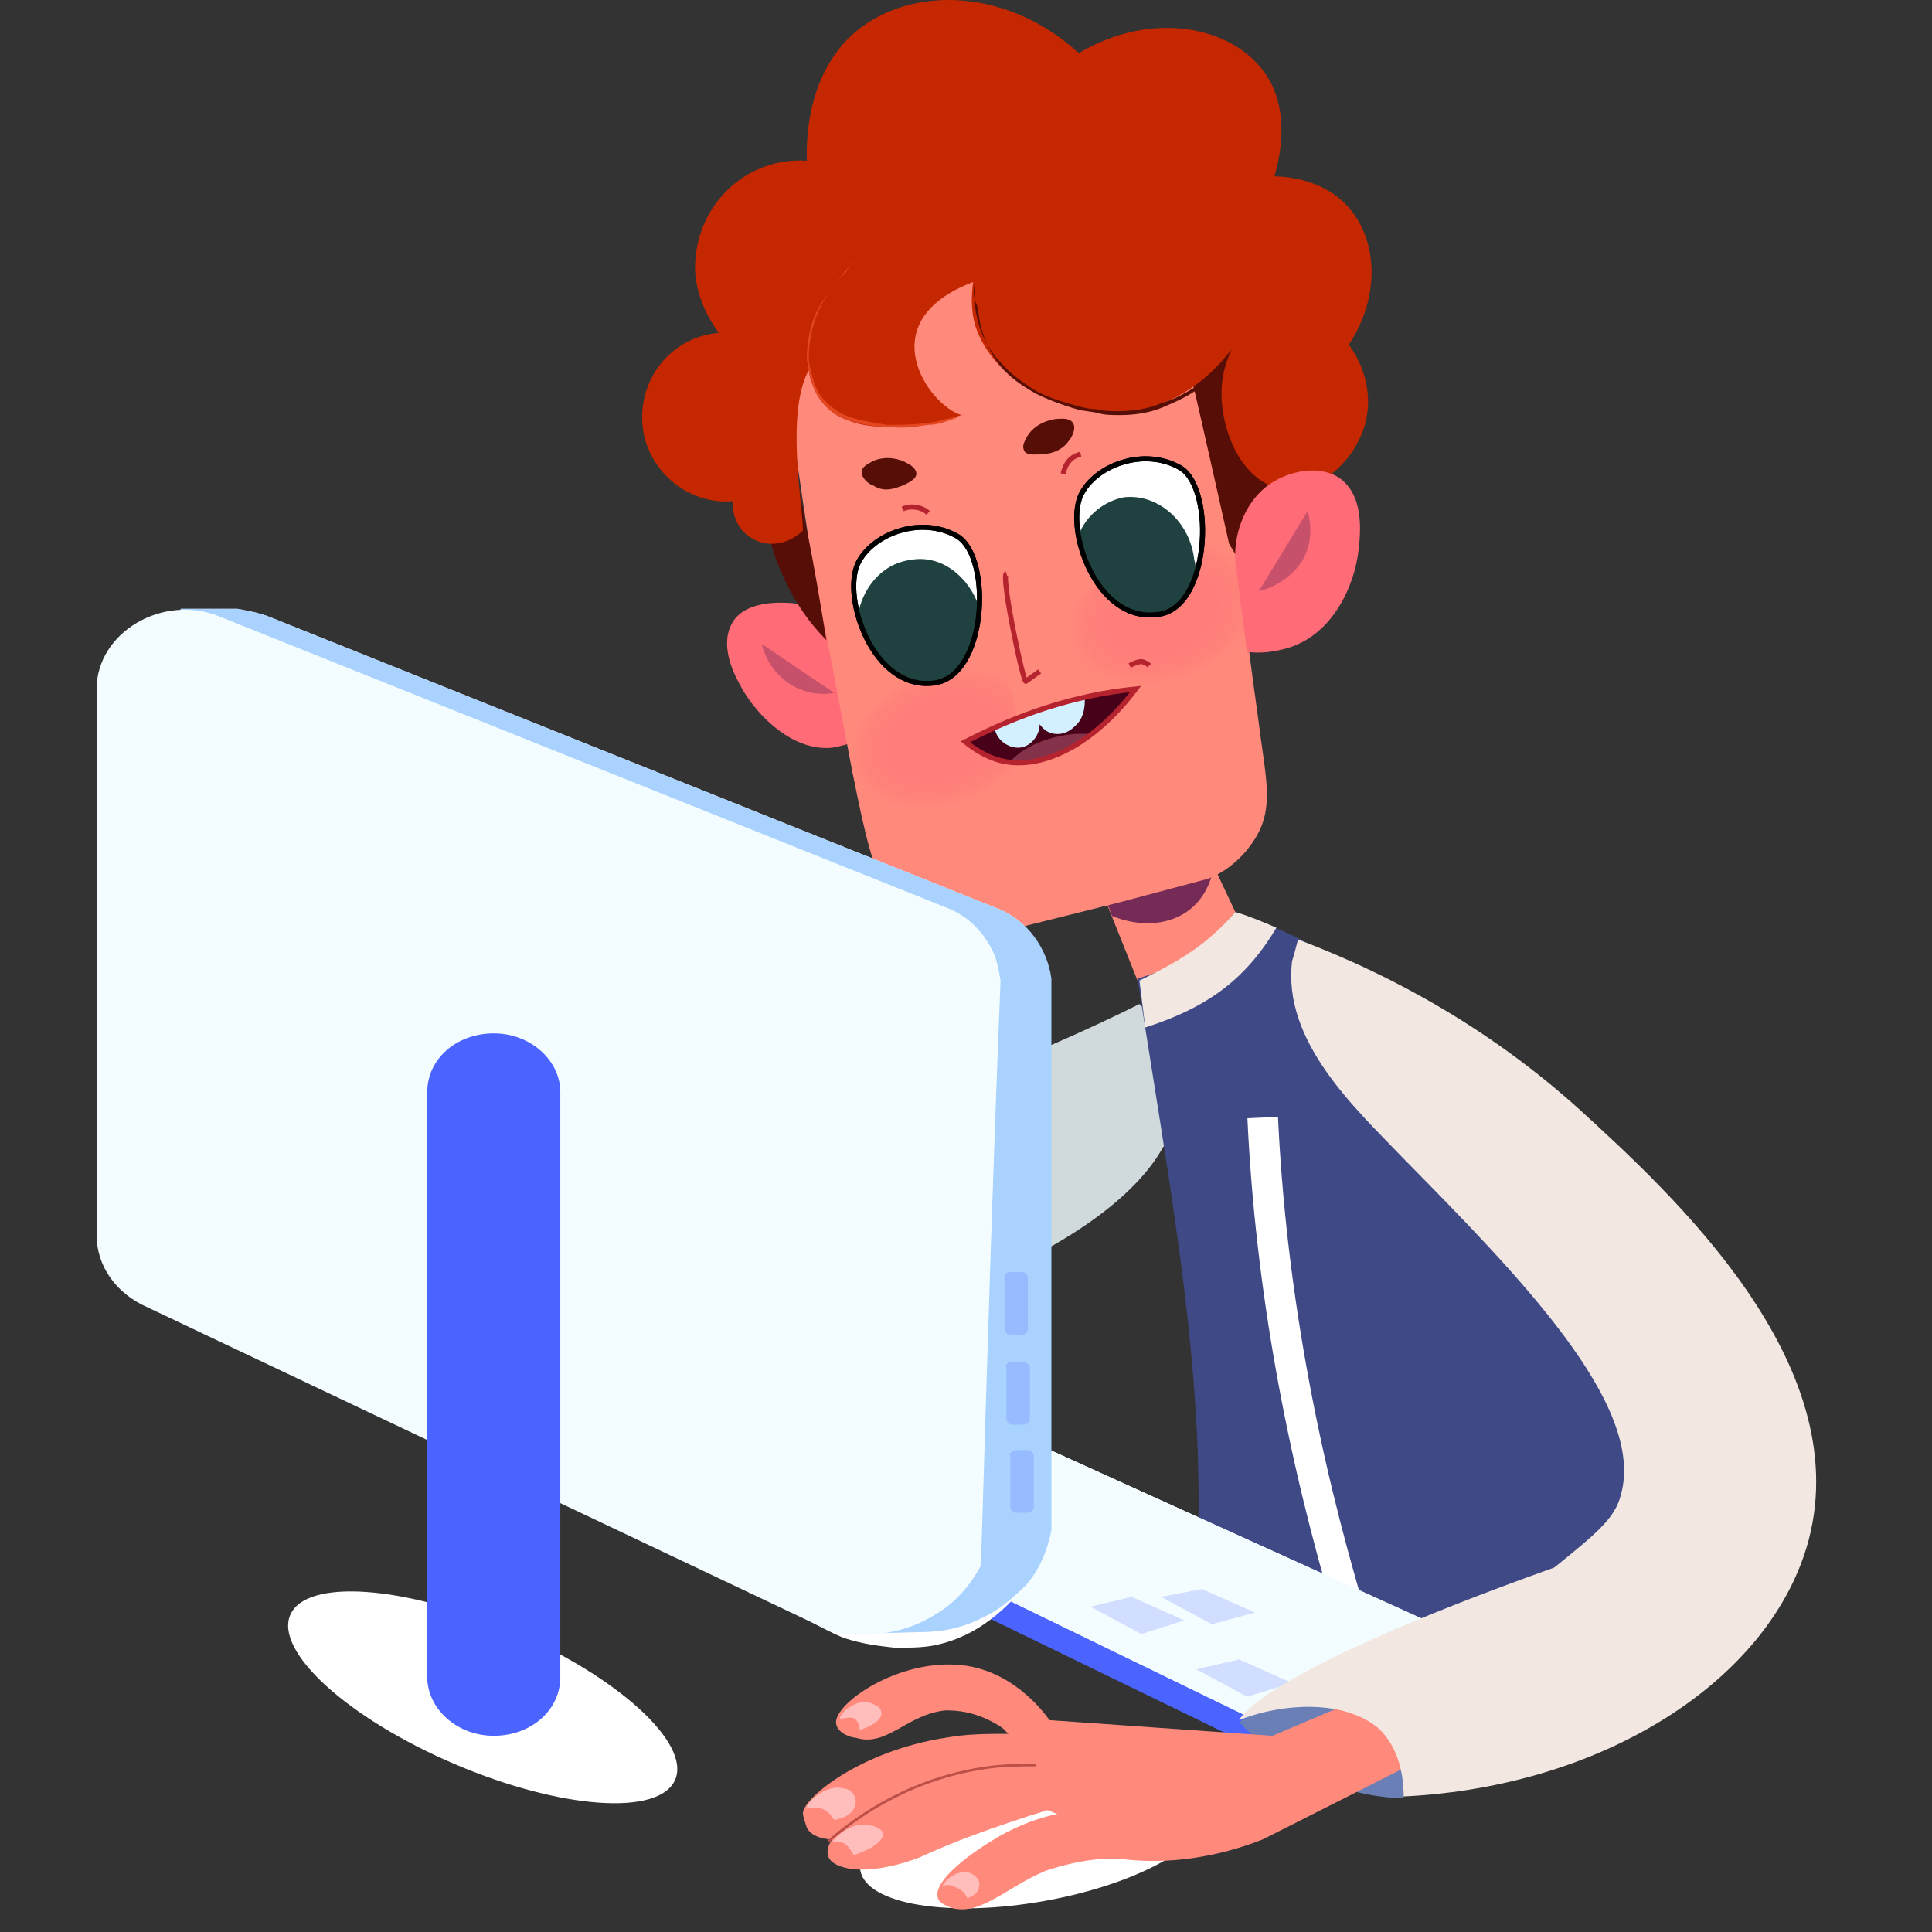 <svg width="100" height="100" viewBox="0 0 100 100" fill="none" xmlns="http://www.w3.org/2000/svg">
<rect x="0" y="0" width="100" height="100" fill="#333333" stroke="none"/>
<path d="M59.789 51.867L58.877 50.753L55.637 42.651L60.7 40.322L63.941 47.208L59.789 51.867Z" fill="#FF897B"/>
<path d="M58.977 51.968C58.977 51.968 38.52 62.399 33.152 57.538C27.886 52.778 26.063 40.727 26.063 40.727L15.43 42.752C15.43 42.752 16.544 63.614 34.064 67.969C43.887 70.4 56.951 64.931 60.091 59.564C62.825 55.31 58.977 51.968 58.977 51.968Z" fill="#D0DADD"/>
<path d="M63.941 47.208C78.524 52.272 85.208 67.361 88.448 87.008L61.713 84.273C62.827 73.336 60.902 63.715 58.877 50.651C61.307 49.942 62.624 49.031 63.941 47.208Z" fill="#3F4986"/>
<path d="M63.939 47.208C64.648 47.411 65.357 47.714 66.066 48.018C64.445 50.752 62.42 52.17 59.28 53.183L58.977 50.752C61.306 49.639 62.622 48.727 63.939 47.208Z" fill="#F2E7E1"/>
<path d="M65.357 57.842C65.763 66.551 67.383 75.261 69.915 83.666" stroke="white" stroke-width="1.585" stroke-miterlimit="10"/>
<path d="M60.701 40.322L55.738 42.651L57.561 47.411C59.789 48.322 62.321 47.613 62.827 44.879L60.701 40.322Z" fill="#762A56"/>
<path d="M43.99 32.929C43.787 32.625 42.673 31.308 40.85 31.207C40.648 31.207 38.622 31.005 37.913 32.22C37.204 33.435 38.015 34.954 38.42 35.663C39.23 37.081 41.053 38.904 43.078 38.701C43.584 38.6 44.091 38.499 44.597 38.195L43.99 32.929Z" fill="#FF6B76"/>
<path d="M40.951 21.587C41.154 23.207 41.458 25.334 41.863 27.967C42.166 30.093 42.47 31.309 42.977 33.942C44.901 44.069 45.103 45.791 46.926 47.209C47.635 47.715 48.749 48.424 50.673 48.525C53.104 47.917 55.534 47.31 57.965 46.702C59.484 46.297 61.003 45.892 62.522 45.487C63.332 45.183 64.345 44.474 65.054 43.259C65.864 41.841 65.56 40.423 65.256 38.195C65.054 36.575 64.649 34.043 64.345 30.904C63.94 27.359 63.13 23.815 62.016 20.473C60.092 14.7 58.876 11.054 55.433 9.637C51.787 8.118 47.939 10.244 47.23 10.649C41.356 13.688 40.951 21.08 40.951 21.587Z" fill="#FF897B"/>
<path d="M40.142 28.878C40.75 30.498 41.56 31.916 42.775 33.132C42.472 31.309 42.168 29.384 41.763 27.46C41.256 24.523 40.649 21.688 39.94 18.953C40.345 17.232 41.256 14.7 43.383 12.776C47.839 8.826 55.434 9.13 58.574 12.472C58.776 12.675 58.979 12.978 59.181 13.181C60.194 14.599 60.7 16.017 61.815 20.169C62.017 20.979 63.941 29.587 63.941 29.587L66.676 24.827C66.777 23.004 66.574 19.257 64.853 15.51C63.435 12.371 61.106 9.636 58.27 7.712C50.27 5.383 42.472 8.522 39.636 14.194C37.206 18.953 39.028 24.017 39.433 25.232C39.433 26.346 39.737 27.663 40.142 28.878Z" fill="#560E07"/>
<path d="M41.863 19.156C41.964 19.865 42.369 20.574 42.875 21.08C43.787 21.992 45.002 22.093 46.015 22.093C47.331 22.194 48.547 21.89 49.762 21.485C48.04 20.979 45.002 16.624 50.369 14.599C50.268 15.308 50.268 16.118 50.471 16.827C51.382 19.764 55.23 21.789 58.674 21.283C62.421 20.675 64.244 17.434 64.446 16.928C64.041 17.434 63.332 18.548 63.231 20.067C63.13 22.194 64.244 25.03 66.472 25.334C68.092 25.536 69.712 24.118 70.32 22.802C71.13 21.283 70.928 19.358 69.814 17.839C71.434 15.409 71.333 12.472 69.814 10.75C68.497 9.231 66.472 9.13 65.965 9.13C66.067 8.725 66.978 5.889 65.459 3.763C63.737 1.332 59.585 0.522 55.838 2.75C52.192 -0.592 47.23 -0.795 44.293 1.636C41.559 3.965 41.761 7.814 41.761 8.32C38.723 8.117 36.191 10.447 35.989 13.485C35.888 14.801 36.394 16.118 37.204 17.232C34.773 17.434 33.052 19.561 33.255 21.992C33.457 24.321 35.584 26.144 37.913 25.941C37.913 26.751 38.217 27.46 38.926 27.865C39.736 28.372 40.85 28.169 41.559 27.46C41.559 26.144 40.647 21.384 41.863 19.156Z" fill="#C52700"/>
<path d="M64.447 33.537C64.042 36.17 63.738 38.094 62.523 38.702C59.991 39.917 54.725 35.562 55.231 32.727C55.434 31.41 56.244 30.701 56.244 30.701C56.649 30.397 57.156 30.195 58.168 29.283C58.27 29.182 58.371 29.081 58.472 29.081C58.573 28.878 59.586 26.853 61.105 26.65C62.827 26.346 63.941 28.676 64.143 29.081C64.852 30.499 64.65 31.916 64.447 33.537Z" fill="url(#paint0_radial_4287_57177)"/>
<path d="M44.698 41.639C45.913 43.056 48.141 43.765 49.964 43.056C53.205 41.74 53.306 35.967 51.483 34.347C50.875 33.841 49.66 33.436 49.458 33.334C48.647 33.132 47.837 32.929 47.128 33.031C46.824 32.929 44.596 31.815 43.685 32.727C43.28 33.132 43.28 33.739 43.584 36.373C43.989 39.512 44.293 41.132 44.698 41.639Z" fill="url(#paint1_radial_4287_57177)"/>
<path d="M44.395 13.383C43.889 13.788 43.483 14.396 43.078 14.902C42.673 15.409 42.369 16.016 42.167 16.624C41.964 17.232 41.863 17.941 41.863 18.548C41.863 18.852 41.964 19.156 42.066 19.561C42.167 19.865 42.268 20.169 42.471 20.472C42.876 20.979 43.382 21.384 43.99 21.586C44.597 21.789 45.306 21.89 45.914 21.991C46.623 21.991 47.23 21.991 47.939 21.89C48.243 21.89 48.648 21.789 48.952 21.688C49.155 21.688 49.256 21.586 49.458 21.586C49.661 21.586 49.762 21.485 49.965 21.384C49.661 21.586 49.357 21.688 49.053 21.789C48.749 21.89 48.446 21.991 48.041 21.991C47.332 22.093 46.724 22.194 46.015 22.093C45.306 22.093 44.699 21.991 43.99 21.789C43.281 21.586 42.775 21.181 42.369 20.574C42.167 20.27 42.066 19.966 41.964 19.662C41.863 19.358 41.863 18.953 41.762 18.649C41.762 17.941 41.863 17.232 42.066 16.624C42.268 16.016 42.673 15.409 43.078 14.902C43.281 14.599 43.483 14.396 43.787 14.092C43.888 13.89 44.091 13.586 44.395 13.383Z" fill="#E34722"/>
<path d="M50.471 14.599C50.471 15.004 50.471 15.409 50.471 15.713C50.471 16.118 50.572 16.422 50.673 16.827C50.876 17.536 51.281 18.245 51.787 18.751C52.294 19.359 52.901 19.764 53.509 20.169C54.218 20.574 54.927 20.777 55.636 20.979C56.041 21.081 56.344 21.182 56.75 21.182C57.155 21.283 57.459 21.283 57.864 21.283C58.573 21.283 59.383 21.182 60.092 20.878C60.801 20.675 61.51 20.27 62.117 19.865C62.421 19.663 62.725 19.359 63.029 19.156C63.332 18.852 63.535 18.65 63.737 18.346C63.332 18.954 62.826 19.561 62.218 19.966C61.611 20.473 60.902 20.777 60.193 21.081C59.484 21.384 58.674 21.486 57.965 21.486C57.56 21.486 57.155 21.486 56.851 21.384C56.446 21.283 56.041 21.283 55.737 21.182C55.028 20.979 54.218 20.675 53.61 20.372C52.901 19.966 52.294 19.561 51.787 18.954C51.281 18.346 50.977 17.637 50.775 16.928C50.673 16.523 50.673 16.22 50.572 15.814C50.37 15.409 50.37 15.004 50.471 14.599Z" fill="#560E07"/>
<path d="M58.473 34.448C58.675 34.347 58.878 34.246 59.08 34.246C59.182 34.246 59.384 34.347 59.485 34.448" stroke="#B5232E" stroke-width="0.259" stroke-miterlimit="10"/>
<path d="M63.939 29.08C63.838 27.46 64.547 25.84 65.762 25.029C66.674 24.422 68.193 24.017 69.307 24.726C70.623 25.637 70.421 27.561 70.319 28.473C70.117 30.296 69.003 32.828 66.674 33.536C65.965 33.739 65.256 33.84 64.547 33.739L63.939 29.08Z" fill="#FF6B76"/>
<path d="M46.725 26.346C47.13 26.144 47.737 26.245 48.041 26.549" stroke="#B5232E" stroke-width="0.259" stroke-miterlimit="10"/>
<path d="M55.939 23.511C55.432 23.612 55.129 24.017 55.027 24.523" stroke="#B5232E" stroke-width="0.259" stroke-miterlimit="10"/>
<path d="M44.598 24.422C44.598 24.118 45.104 23.916 45.307 23.814C45.914 23.612 46.522 23.713 47.028 24.017C47.231 24.118 47.433 24.321 47.433 24.523C47.433 24.827 46.927 25.03 46.724 25.131C46.421 25.232 45.813 25.536 45.205 25.131C45.104 25.131 44.598 24.827 44.598 24.422Z" fill="#560E07"/>
<path d="M55.535 21.89C55.332 21.586 54.826 21.688 54.623 21.688C54.016 21.789 53.408 22.093 53.104 22.7C53.003 22.903 52.902 23.105 53.003 23.308C53.104 23.612 53.712 23.511 53.914 23.511C54.218 23.511 54.927 23.409 55.332 22.802C55.433 22.7 55.737 22.194 55.535 21.89Z" fill="#560E07"/>
<path d="M65.156 30.599L67.688 26.447C67.891 27.257 67.891 28.068 67.486 28.878C66.777 30.194 65.257 30.599 65.156 30.599Z" fill="#C7506B"/>
<path d="M43.181 35.866L39.434 33.334C39.839 35.056 41.459 36.17 43.181 35.866Z" fill="#C7506B"/>
<path d="M52.092 29.689C51.788 29.79 53.003 35.562 53.104 35.258L53.813 34.752" stroke="#B5232E" stroke-width="0.259" stroke-miterlimit="10"/>
<path d="M61.103 24.22C59.179 23.106 56.647 24.119 55.938 25.638C55.128 27.46 56.748 32.119 59.786 31.815C62.622 31.714 62.926 25.334 61.103 24.22Z" fill="white" stroke="black" stroke-width="0.259" stroke-miterlimit="10"/>
<path d="M61.815 29.992C61.41 31.005 60.701 31.815 59.789 31.916C57.561 32.018 56.144 29.689 55.84 27.663C56.245 26.65 57.156 25.941 58.169 25.739C59.992 25.536 61.612 27.055 61.815 28.98C61.916 29.283 61.916 29.689 61.815 29.992Z" fill="#1F4240"/>
<path d="M61.103 24.22C59.179 23.106 56.647 24.119 55.938 25.638C55.128 27.46 56.748 32.119 59.786 31.815C62.622 31.714 62.926 25.334 61.103 24.22Z" stroke="black" stroke-width="0.259" stroke-miterlimit="10"/>
<path d="M49.56 27.764C47.636 26.65 45.104 27.663 44.395 29.182C43.585 31.005 45.205 35.663 48.243 35.36C51.079 35.157 51.383 28.878 49.56 27.764Z" fill="white" stroke="black" stroke-width="0.259" stroke-miterlimit="10"/>
<path d="M50.673 31.41C50.572 33.334 49.762 35.36 48.243 35.461C46.319 35.562 45.002 33.739 44.395 31.916C44.597 30.499 45.61 29.182 47.129 28.98C48.749 28.676 50.167 29.891 50.673 31.41Z" fill="#1F4240"/>
<path d="M49.56 27.764C47.636 26.65 45.104 27.663 44.395 29.182C43.585 31.005 45.205 35.663 48.243 35.36C51.079 35.157 51.383 28.878 49.56 27.764Z" stroke="black" stroke-width="0.259" stroke-miterlimit="10"/>
<path d="M49.965 38.397C52.699 36.98 55.636 35.967 58.776 35.663C56.649 38.499 53.813 40.018 51.585 39.309C50.977 39.106 50.471 38.803 49.965 38.397Z" fill="#470118"/>
<path d="M56.344 37.992C55.027 39.005 53.508 39.512 52.293 39.41C53.306 38.296 55.23 37.891 56.344 37.992Z" fill="#833249"/>
<path d="M51.484 37.587C51.484 38.195 52.092 38.701 52.7 38.701C53.307 38.701 53.814 38.094 53.814 37.486C54.016 37.79 54.32 37.992 54.725 37.992C55.029 37.992 55.333 37.891 55.636 37.587C56.244 37.081 56.143 36.17 56.143 36.068C55.333 36.271 54.421 36.575 53.51 36.879C52.801 37.081 52.193 37.284 51.484 37.587Z" fill="#D2F0FF"/>
<path d="M49.965 38.397C52.699 36.98 55.636 35.967 58.776 35.663C56.649 38.499 53.813 40.018 51.585 39.309C50.977 39.106 50.471 38.803 49.965 38.397Z" stroke="#B5232E" stroke-width="0.264" stroke-miterlimit="10"/>
<path d="M64.548 90.249L76.701 86.603L50.573 74.754L39.129 77.894L64.548 90.249Z" fill="#4B64FF"/>
<path d="M64.548 88.832L76.701 85.186L50.573 73.337L39.129 76.476L64.548 88.832Z" fill="white"/>
<path d="M64.548 88.832L76.701 85.186L50.573 73.337L39.129 76.476L64.548 88.832Z" fill="#F3FDFF"/>
<path d="M74.371 86.503V85.895L76.7 85.186V86.604L74.371 86.503Z" fill="#4B64FF"/>
<path opacity="0.2" d="M64.549 87.819L66.878 87.11L64.144 85.894L61.916 86.401L64.549 87.819Z" fill="#4B64FF"/>
<path opacity="0.2" d="M62.727 84.071L64.955 83.464L62.22 82.249L60.094 82.654L62.727 84.071Z" fill="#4B64FF"/>
<path opacity="0.2" d="M59.078 84.579L61.306 83.87L58.572 82.654L56.445 83.161L59.078 84.579Z" fill="#4B64FF"/>
<path opacity="0.2" d="M25.964 66.248C26.859 66.248 27.584 65.522 27.584 64.627C27.584 63.732 26.859 63.007 25.964 63.007C25.069 63.007 24.344 63.732 24.344 64.627C24.344 65.522 25.069 66.248 25.964 66.248Z" fill="#4B64FF"/>
<path d="M51.584 47.006L13.911 31.916C13.405 31.714 12.797 31.613 12.291 31.511H9.354L7.531 63.918C27.279 75.767 41.964 84.173 43.685 84.78C44.597 85.084 45.407 85.185 46.318 85.287C47.027 85.287 47.635 85.287 48.243 85.185C51.078 84.679 52.699 82.451 53.002 82.147C53.61 81.337 54.116 80.324 54.319 79.312V50.753C54.218 49.133 53.205 47.614 51.584 47.006Z" fill="white"/>
<path d="M51.584 47.006L13.911 31.916C13.405 31.714 12.797 31.613 12.291 31.511H9.354L7.531 63.918L43.685 84.578L47.635 84.477C48.749 84.477 49.762 84.274 50.774 83.768C51.686 83.362 52.395 82.755 53.104 82.046C53.812 81.236 54.218 80.223 54.42 79.21V50.652C54.218 49.133 53.205 47.614 51.584 47.006Z" fill="#A9D2FF"/>
<path d="M5 35.664V63.919C5 65.539 6.013 66.957 7.633 67.666L43.078 84.477C43.686 84.578 46.015 84.983 48.243 83.666C49.357 83.059 50.167 82.147 50.775 81.033C51.079 70.906 51.383 60.779 51.788 50.753C51.686 50.145 51.585 49.538 51.281 49.032C50.775 48.12 50.066 47.411 49.053 47.006L11.38 31.917C8.443 30.701 5 32.727 5 35.664Z" fill="#F3FDFF"/>
<path d="M34.947 92.118C35.761 90.215 31.961 86.764 26.459 84.409C20.958 82.054 15.838 81.687 15.023 83.59C14.209 85.492 18.009 88.943 23.511 91.298C29.012 93.653 34.132 94.02 34.947 92.118Z" fill="white"/>
<path d="M25.558 89.844C23.634 89.844 22.115 88.426 22.115 86.806V56.526C22.115 54.804 23.634 53.487 25.558 53.487C27.483 53.487 29.002 54.905 29.002 56.526V86.806C29.002 88.527 27.483 89.844 25.558 89.844Z" fill="#4B64FF"/>
<path opacity="0.2" d="M52.598 75.058H53.206C53.408 75.058 53.51 75.261 53.51 75.362V77.995C53.51 78.198 53.307 78.299 53.206 78.299H52.598C52.396 78.299 52.294 78.096 52.294 77.995V75.362C52.193 75.261 52.396 75.058 52.598 75.058Z" fill="#4B64FF"/>
<path opacity="0.2" d="M52.395 70.501H53.003C53.205 70.501 53.307 70.703 53.307 70.804V73.437C53.307 73.64 53.104 73.741 53.003 73.741H52.395C52.193 73.741 52.091 73.539 52.091 73.437V70.804C51.99 70.602 52.193 70.501 52.395 70.501Z" fill="#4B64FF"/>
<path opacity="0.2" d="M52.294 65.843H52.902C53.104 65.843 53.205 66.045 53.205 66.147V68.78C53.205 68.982 53.003 69.084 52.902 69.084H52.294C52.092 69.084 51.99 68.881 51.99 68.78V66.147C51.99 65.944 52.092 65.843 52.294 65.843Z" fill="#4B64FF"/>
<path d="M64.144 89.135C66.373 91.565 69.411 92.983 72.651 93.085V86.907C69.613 86.806 66.676 87.514 64.144 89.135Z" fill="#697FB5"/>
<path d="M54.072 98.392C59.026 97.504 62.787 95.356 62.471 93.594C62.156 91.833 57.883 91.124 52.928 92.012C47.974 92.9 44.213 95.048 44.529 96.81C44.844 98.572 49.117 99.28 54.072 98.392Z" fill="white"/>
<path d="M83.79 85.894L65.358 95.211C63.029 96.123 60.497 96.528 58.067 96.224C56.75 96.123 55.332 96.427 54.117 96.832C51.99 97.743 50.775 99.161 49.256 98.756C49.053 98.655 48.648 98.553 48.547 98.249C48.243 97.338 50.37 95.819 51.788 95.009C52.699 94.502 53.712 94.097 54.724 93.895L54.218 93.692C51.281 94.604 49.155 95.414 47.636 96.123C47.636 96.123 45.205 97.136 43.585 96.629C42.268 96.224 43.078 95.211 43.078 95.211C43.078 95.211 42.066 95.211 41.762 94.604C41.762 94.604 41.559 93.996 41.559 93.895C41.458 93.186 44.395 90.654 48.952 89.945C50.066 89.743 51.079 89.743 52.193 89.743L51.889 89.439C50.674 88.629 49.661 88.528 48.952 88.528C46.927 88.73 45.914 90.452 44.294 89.945C44.091 89.945 43.382 89.743 43.281 89.236C43.078 88.224 46.522 85.793 49.864 86.198C52.294 86.502 53.813 88.325 54.319 89.034L65.864 89.844L79.739 83.97L83.79 85.894Z" fill="#FF897B"/>
<path d="M42.875 95.312C44.495 93.895 47.331 91.97 51.281 91.464C52.091 91.363 52.901 91.363 53.61 91.363" stroke="#BC5048" stroke-width="0.132" stroke-miterlimit="10"/>
<path d="M50.168 96.933C49.661 96.832 49.155 97.034 48.75 97.642C48.953 97.541 49.155 97.541 49.358 97.642C49.661 97.743 49.965 97.946 50.066 98.25C50.37 98.148 50.674 97.946 50.674 97.642C50.775 97.338 50.472 97.034 50.168 96.933Z" fill="#FFBEBC"/>
<path d="M45.104 94.502C44.496 94.299 43.686 94.603 43.078 95.312C43.281 95.312 43.483 95.312 43.686 95.413C43.888 95.515 44.091 95.819 44.192 96.021C45.104 95.717 45.711 95.312 45.711 94.907C45.61 94.603 45.205 94.502 45.104 94.502Z" fill="#FFBEBC"/>
<path d="M43.687 92.578C42.775 92.274 41.661 93.388 41.762 93.591C41.762 93.692 42.066 93.49 42.471 93.591C42.775 93.692 42.978 93.894 43.18 94.198C43.889 94.097 44.294 93.692 44.294 93.287C44.294 92.882 43.99 92.578 43.687 92.578Z" fill="#FFBEBC"/>
<path d="M45.002 88.122C44.192 87.919 43.382 88.831 43.483 88.932C43.483 89.034 43.888 88.831 44.192 88.932C44.395 89.034 44.496 89.337 44.496 89.54C45.205 89.337 45.711 88.932 45.61 88.628C45.61 88.325 45.205 88.223 45.002 88.122Z" fill="#FFBEBC"/>
<path d="M67.183 48.627C72.55 50.652 77.512 53.589 81.766 57.437C86.526 61.792 96.045 70.501 93.615 79.717C91.691 86.907 83.082 92.477 72.651 92.984C72.651 92.579 72.651 90.756 71.436 89.54C71.234 89.338 70.626 88.831 69.411 88.528C66.676 87.92 64.144 89.034 64.144 89.034C64.144 89.034 64.853 86.705 80.449 81.135C82.576 79.413 83.589 78.603 83.893 77.388C85.209 72.729 78.626 66.045 72.55 59.868C70.12 57.336 66.373 53.893 66.879 49.74C66.98 49.437 67.081 49.032 67.183 48.627Z" fill="#F2E7E1"/>
<defs>
<radialGradient id="paint0_radial_4287_57177" cx="0" cy="0" r="1" gradientUnits="userSpaceOnUse" gradientTransform="translate(60.181 31.736) rotate(-19.328) scale(6.935 4.865)">
<stop offset="0.42" stop-color="#FF7E7A"/>
<stop offset="0.61" stop-color="#FF827A"/>
<stop offset="0.73" stop-color="#FF897B"/>
</radialGradient>
<radialGradient id="paint1_radial_4287_57177" cx="0" cy="0" r="1" gradientUnits="userSpaceOnUse" gradientTransform="translate(48.818 38.199) rotate(160.672) scale(6.813 4.78)">
<stop offset="0.42" stop-color="#FF7E7A"/>
<stop offset="0.61" stop-color="#FF827A"/>
<stop offset="0.73" stop-color="#FF897B"/>
</radialGradient>
</defs>
</svg>

